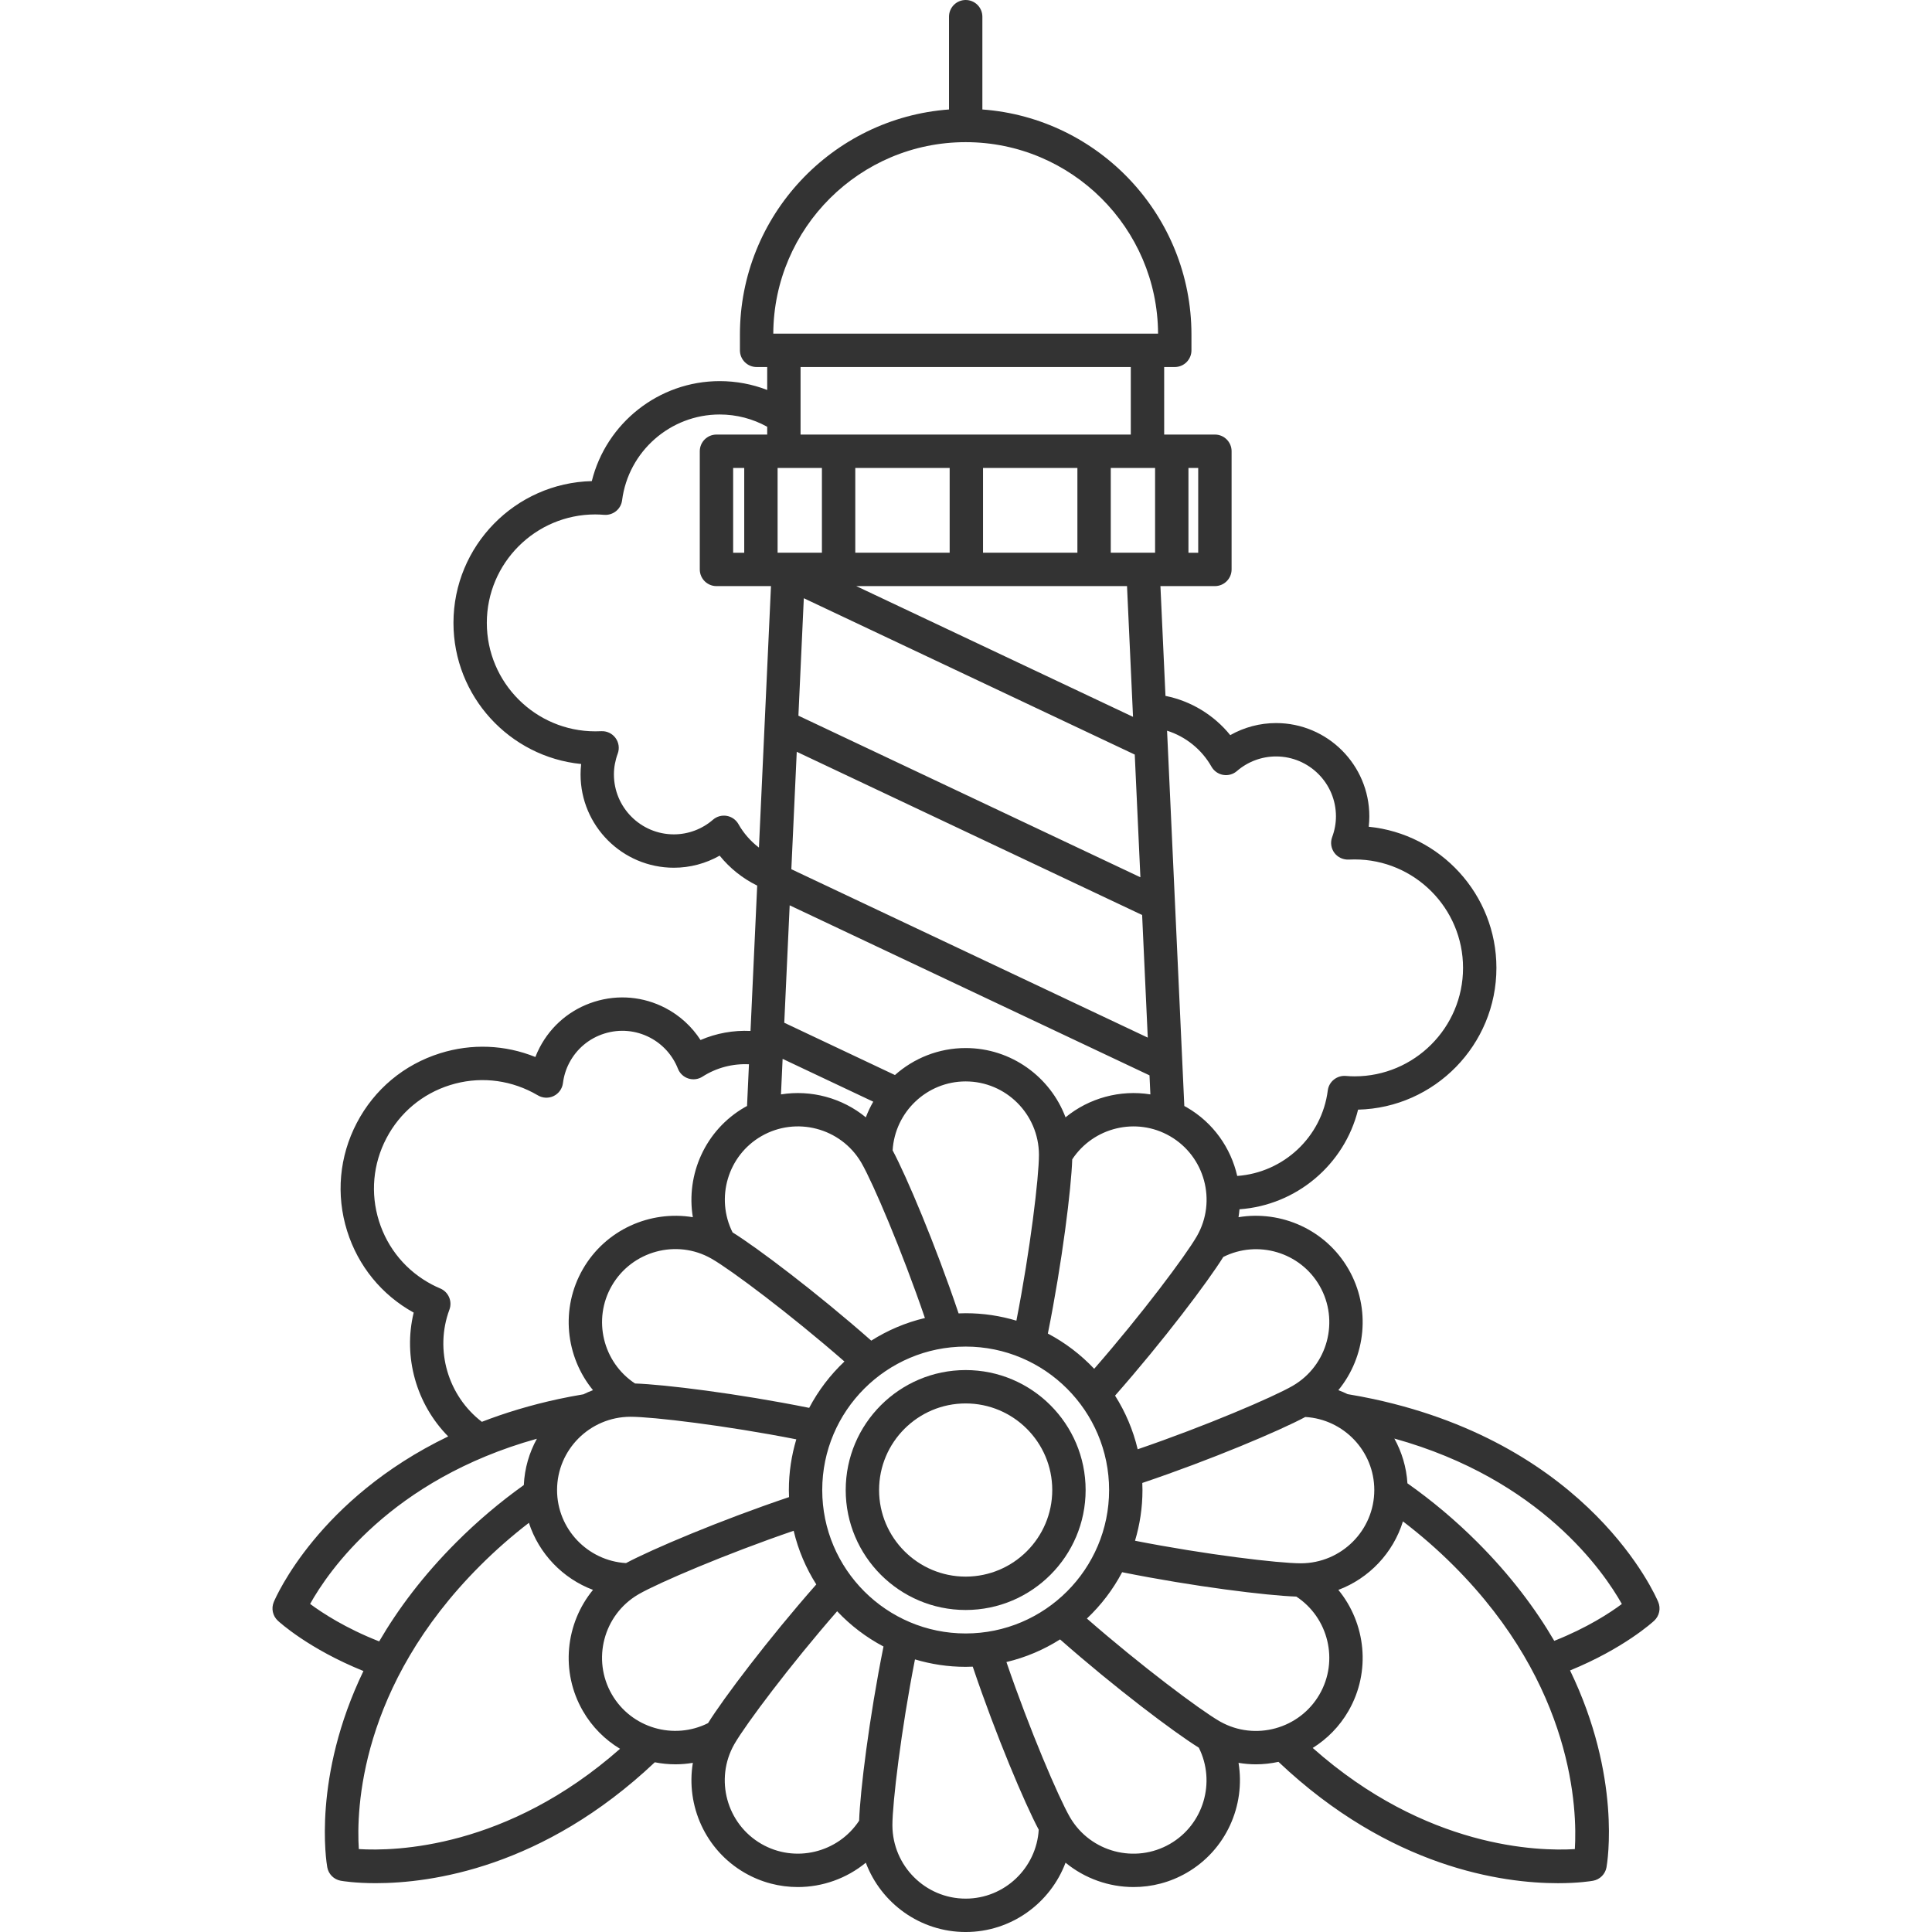 <?xml version="1.0" encoding="iso-8859-1"?>
<!-- Generator: Adobe Illustrator 18.0.0, SVG Export Plug-In . SVG Version: 6.00 Build 0)  -->
<!DOCTYPE svg PUBLIC "-//W3C//DTD SVG 1.1//EN" "http://www.w3.org/Graphics/SVG/1.1/DTD/svg11.dtd">
<svg version="1.1" id="Capa_1" xmlns="http://www.w3.org/2000/svg" xmlns:xlink="http://www.w3.org/1999/xlink" x="0px" y="0px"
	 viewBox="0 0 463.179 463.179" style="enable-background:new 0 0 463.179 463.179;" xml:space="preserve">
	 <style type="text/css">
		.st0{fill:#333333;}
	 </style>
<g>
	<path class="st0" d="M397.547,384.064c-0.639-1.524-16.235-37.466-68.309-48.666c-1.97-0.423-3.992-0.805-6.16-1.165
		c-0.721-0.352-1.462-0.67-2.219-0.955c6.568-7.999,7.878-19.573,2.416-29.037c-5.464-9.463-16.141-14.117-26.353-12.429
		c0.104-0.631,0.18-1.265,0.236-1.899c13.659-0.967,25.163-10.706,28.43-23.884c18.363-0.445,33.164-15.521,33.164-33.99
		c0-17.604-13.449-32.127-30.612-33.833c0.095-0.828,0.143-1.661,0.143-2.497c0-12.329-10.031-22.36-22.36-22.36
		c-3.871,0-7.652,1.009-10.983,2.893c-3.911-4.835-9.423-8.189-15.529-9.406l-1.21-26.323h13.061c2.209,0,4-1.791,4-4v-28.33
		c0-2.209-1.791-4-4-4h-12.163V87.991h2.54c2.209,0,4-1.791,4-4v-3.785c0-28.498-22.143-51.905-50.125-53.961V4c0-2.209-1.791-4-4-4
		s-4,1.791-4,4v22.245c-27.982,2.056-50.125,25.464-50.125,53.961v3.785c0,2.209,1.791,4,4,4h2.54v5.5
		c-3.604-1.395-7.45-2.122-11.386-2.122c-14.618,0-27.213,10.079-30.664,23.971c-18.364,0.445-33.166,15.521-33.166,33.99
		c0,17.605,13.45,32.129,30.615,33.833c-0.097,0.831-0.145,1.664-0.145,2.496c0,12.335,10.035,22.37,22.37,22.37
		c3.866,0,7.645-1.011,10.978-2.896c2.436,3.022,5.511,5.468,8.999,7.183l-1.604,34.844c-4.089-0.195-8.204,0.542-11.981,2.174
		c-2.079-3.215-4.959-5.861-8.387-7.655c-5.294-2.768-11.35-3.309-17.047-1.526c-5.699,1.785-10.363,5.684-13.127,10.972
		c-0.389,0.739-0.734,1.501-1.035,2.281c-7.268-2.938-15.258-3.271-22.838-0.897c-8.668,2.713-15.761,8.642-19.969,16.691
		c-4.21,8.048-5.035,17.251-2.322,25.915c2.633,8.409,8.294,15.335,15.957,19.569c-2.59,10.66,0.651,21.965,8.271,29.685
		c-31.084,14.974-41.298,38.471-41.812,39.697c-0.647,1.545-0.263,3.329,0.962,4.471c0.322,0.301,7.374,6.761,20.532,12.073
		c-12.263,25.434-8.881,45.871-8.672,47.044c0.294,1.649,1.585,2.939,3.233,3.234c0.428,0.076,3.463,0.584,8.4,0.584
		c13.224-0.001,40.076-3.659,66.893-28.982c1.631,0.321,3.295,0.486,4.966,0.486c1.385,0,2.774-0.125,4.155-0.354
		c-1.69,10.214,2.965,20.898,12.43,26.364c4.009,2.314,8.395,3.414,12.729,3.414c5.9,0,11.695-2.048,16.307-5.836
		c3.642,9.691,13.012,16.616,23.941,16.616c10.925,0,20.295-6.922,23.941-16.62c4.614,3.79,10.412,5.84,16.314,5.84
		c4.334,0,8.721-1.1,12.727-3.414c9.463-5.464,14.118-16.147,12.432-26.361c1.379,0.228,2.766,0.353,4.148,0.353
		c1.831,0,3.65-0.208,5.429-0.592c26.846,25.424,53.755,29.092,67.001,29.091c4.937,0,7.977-0.507,8.405-0.584
		c1.648-0.295,2.938-1.585,3.233-3.233c0.21-1.176,3.609-21.689-8.736-47.191c12.933-5.285,19.86-11.633,20.18-11.931
		C397.809,387.394,398.194,385.609,397.547,384.064z M311.905,374.789c-5.379,0-22.828-2.079-39.794-5.41
		c1.156-3.854,1.786-7.934,1.786-12.159c0-0.569-0.021-1.133-0.043-1.696c16.568-5.583,32.936-12.532,39.08-15.816
		c9.202,0.537,16.54,8.188,16.54,17.512C329.474,366.864,321.627,374.746,311.905,374.789z M231.509,391.607
		c-18.961,0-34.387-15.426-34.387-34.388s15.426-34.388,34.387-34.388c18.962,0,34.388,15.426,34.388,34.388
		S250.471,391.607,231.509,391.607z M189.165,358.915c-16.573,5.587-32.945,12.54-39.083,15.821
		c-9.198-0.546-16.532-8.199-16.532-17.516c0-9.647,7.849-17.526,17.57-17.564c5.378,0,22.825,2.08,39.787,5.41
		c-1.155,3.853-1.785,7.931-1.785,12.155C189.122,357.788,189.143,358.352,189.165,358.915z M251.214,319.707
		c3.449-17.144,5.615-34.802,5.844-41.763c5.066-7.692,15.361-10.218,23.435-5.557c8.353,4.822,11.256,15.556,6.471,23.929
		c-0.01,0.017-0.02,0.034-0.029,0.05c-0.004,0.006-0.007,0.013-0.011,0.02c-2.684,4.654-13.218,18.733-24.601,31.771
		C259.121,324.765,255.372,321.901,251.214,319.707z M229.815,314.875c-5.576-16.557-12.53-32.939-15.816-39.089
		c0.546-9.194,8.196-16.527,17.511-16.527c9.645,0,17.527,7.845,17.569,17.569c0,5.376-2.079,22.823-5.409,39.789
		c-3.854-1.156-7.934-1.786-12.16-1.786C230.941,314.832,230.378,314.853,229.815,314.875z M275.166,248.759l-85.449-40.374
		l1.296-28.15l82.802,39.126L275.166,248.759z M273.399,210.318l-81.988-38.741l1.296-28.156l79.34,37.482L273.399,210.318z
		 M276.922,112.183v20.327h-10.625v-20.327H276.922z M258.297,132.51h-22.625v-20.327h22.625V132.51z M227.672,132.51h-22.625
		v-20.327h22.625V132.51z M197.047,132.51h-10.625v-20.327h10.625V132.51z M178.422,132.513h-2.657v-20.33h2.657V132.513z
		 M275.582,257.803l0.21,4.568c-7.228-1.157-14.678,0.852-20.339,5.499c-3.644-9.688-13.015-16.61-23.944-16.61
		c-6.493,0-12.435,2.449-16.955,6.47l-26.532-12.537l1.296-28.149L275.582,257.803z M187.624,253.852l21.73,10.268
		c-0.688,1.195-1.287,2.447-1.779,3.752c-5.663-4.648-13.116-6.658-20.344-5.501L187.624,253.852z M182.533,272.387
		c8.31-4.797,18.996-1.996,23.89,6.238c0.045,0.086,0.094,0.169,0.146,0.251c2.72,4.751,9.607,20.836,15.172,37.105
		c-4.626,1.096-8.959,2.949-12.864,5.426c-13.157-11.593-27.394-22.316-33.25-25.95
		C171.501,287.221,174.461,277.047,182.533,272.387z M170.55,301.741c0.043,0.025,0.08,0.046,0.125,0.07
		c4.651,2.682,18.729,13.214,31.771,24.596c-3.393,3.202-6.259,6.953-8.453,11.115c-17.129-3.449-34.779-5.615-41.749-5.845
		c-7.699-5.066-10.229-15.36-5.567-23.435C151.499,299.889,162.232,296.986,170.55,301.741z M316.346,308.241
		c4.822,8.354,1.966,19.102-6.392,23.973c-0.01,0.006-0.038,0.022-0.066,0.04c-4.691,2.7-20.81,9.607-37.14,15.196
		c-1.096-4.625-2.949-8.958-5.425-12.862c11.567-13.124,22.272-27.331,25.95-33.247C301.51,297.211,311.688,300.17,316.346,308.241z
		 M290.442,183.803c0.591,1.043,1.619,1.766,2.801,1.97c1.183,0.202,2.393-0.134,3.298-0.92c2.607-2.259,5.938-3.503,9.381-3.503
		c7.918,0,14.36,6.442,14.36,14.36c0,1.68-0.306,3.354-0.909,4.976c-0.471,1.266-0.271,2.682,0.529,3.769
		c0.801,1.085,2.1,1.682,3.443,1.62c0.466-0.026,0.932-0.034,1.406-0.034c14.337,0,26,11.663,26,26s-11.663,26-26,26
		c-0.674,0-1.386-0.032-2.114-0.096c-2.121-0.169-4.042,1.35-4.313,3.479c-1.424,11.167-10.614,19.701-21.711,20.498
		c-1.531-6.7-5.727-12.772-12.121-16.462c-0.186-0.107-0.375-0.204-0.563-0.306l-4.136-89.976
		C284.244,176.583,288.089,179.653,290.442,183.803z M271.632,171.858l-66.351-31.346h64.91L271.632,171.858z M287.26,132.513
		h-2.339v-20.33h2.339V132.513z M231.512,34.081c25.362,0,46.009,20.575,46.124,45.91h-92.249
		C185.504,54.656,206.151,34.081,231.512,34.081z M271.097,87.991v16.191h-79.17V87.991H271.097z M177.034,197.573
		c-0.59-1.045-1.619-1.771-2.801-1.975c-1.181-0.202-2.395,0.132-3.302,0.919c-2.614,2.265-5.945,3.512-9.38,3.512
		c-7.924,0-14.37-6.446-14.37-14.37c0-1.657,0.308-3.336,0.916-4.991c0.463-1.263,0.261-2.674-0.539-3.756
		c-0.8-1.081-2.085-1.686-3.433-1.616c-0.468,0.025-0.937,0.034-1.413,0.034c-14.336,0-26-11.663-26-26s11.664-26,26-26
		c0.726,0,1.47,0.048,2.167,0.099c2.117,0.143,3.991-1.373,4.261-3.48c1.505-11.732,11.565-20.579,23.403-20.579
		c4.02,0,7.912,1.019,11.386,2.943v1.87h-12.163c-2.209,0-4,1.791-4,4v28.33c0,2.209,1.791,4,4,4h13.069l-2.886,62.688
		C179.967,201.683,178.283,199.783,177.034,197.573z M107.742,313.977c0.744-2.001-0.215-4.233-2.178-5.072
		c-0.801-0.342-1.392-0.619-1.948-0.916c-6.157-3.219-10.69-8.641-12.765-15.266c-2.074-6.625-1.443-13.662,1.777-19.816
		c3.218-6.157,8.641-10.69,15.27-12.766c6.627-2.073,13.667-1.443,19.858,1.796c0.399,0.203,0.782,0.414,1.156,0.643
		c1.158,0.704,2.593,0.775,3.815,0.189c1.221-0.588,2.062-1.754,2.234-3.098c0.22-1.724,0.727-3.349,1.507-4.835
		c1.777-3.4,4.772-5.904,8.431-7.05c3.66-1.146,7.549-0.797,10.949,0.98c3.044,1.593,5.417,4.239,6.683,7.452
		c0.439,1.115,1.354,1.974,2.495,2.342c1.141,0.366,2.384,0.203,3.393-0.444c3.327-2.142,7.252-3.156,11.138-2.965l-0.46,10.002
		c-0.188,0.102-0.377,0.199-0.563,0.306c-9.464,5.464-14.118,16.143-12.429,26.355c-10.211-1.687-20.89,2.965-26.354,12.428
		c-5.463,9.464-4.152,21.037,2.416,29.037c-0.784,0.294-1.549,0.626-2.294,0.994c-2.078,0.349-4.028,0.718-5.931,1.127
		c-6.739,1.449-12.856,3.319-18.42,5.469C107.413,334.659,104.138,323.671,107.742,313.977z M74.348,384.525
		c4.247-7.626,19.268-29.815,54.368-39.599c-1.835,3.325-2.951,7.096-3.136,11.103c-5.694,4.063-11.12,8.655-16.147,13.682
		c-8.01,8.01-14.022,16.064-18.529,23.798C82.854,390.352,77.249,386.68,74.348,384.525z M86.026,443.301
		c-0.604-9.272,0.094-38.963,29.064-67.933c3.693-3.694,7.616-7.133,11.708-10.283c2.406,7.4,8.106,13.342,15.367,16.074
		c-6.571,8.002-7.881,19.581-2.416,29.043c2.227,3.856,5.325,6.902,8.898,9.058C121.533,443.185,94.731,443.843,86.026,443.301z
		 M146.677,406.202c-4.801-8.313-1.995-19.002,6.248-23.893c0.085-0.046,0.168-0.095,0.25-0.146
		c4.739-2.714,20.812-9.598,37.097-15.174c1.096,4.626,2.949,8.958,5.426,12.863c-11.558,13.118-22.269,27.334-25.949,33.251
		C161.519,417.234,151.341,414.276,146.677,406.202z M182.533,442.057c-8.327-4.809-11.239-15.495-6.516-23.855
		c0.043-0.069,0.082-0.137,0.12-0.206c2.748-4.724,13.241-18.74,24.561-31.712c3.202,3.393,6.953,6.258,11.114,8.452
		c-3.449,17.139-5.615,34.794-5.845,41.759C200.903,444.191,190.608,446.718,182.533,442.057z M231.509,455.179
		c-9.643,0-17.521-7.845-17.564-17.564c0-5.376,2.08-22.825,5.41-39.791c3.853,1.155,7.93,1.785,12.154,1.785
		c0.57,0,1.135-0.021,1.7-0.043c5.579,16.568,12.537,32.955,15.816,39.088C248.479,447.846,240.827,455.179,231.509,455.179z
		 M280.491,442.057c-8.312,4.802-19.004,1.994-23.895-6.253c-0.041-0.075-0.084-0.149-0.13-0.222
		c-2.712-4.726-9.61-20.831-15.184-37.125c4.625-1.096,8.956-2.949,12.86-5.425c13.137,11.575,27.357,22.289,33.264,25.959
		C291.523,427.226,288.559,437.398,280.491,442.057z M292.572,412.76c-0.093-0.059-0.188-0.113-0.286-0.164
		c-4.72-2.745-18.731-13.234-31.713-24.564c3.391-3.201,6.256-6.95,8.449-11.109c17.138,3.448,34.794,5.615,41.762,5.844
		c7.697,5.065,10.224,15.359,5.563,23.434C311.553,414.505,300.916,417.422,292.572,412.76z M377.555,443.306
		c-8.757,0.536-35.678-0.14-62.843-24.251c3.432-2.143,6.406-5.119,8.563-8.854c5.463-9.466,4.153-21.04-2.415-29.038
		c7.373-2.773,13.142-8.86,15.481-16.427c4.266,3.251,8.346,6.81,12.172,10.635C377.351,404.208,378.127,434.01,377.555,443.306z
		 M372.62,393.378c-4.498-7.693-10.485-15.699-18.449-23.663c-5.192-5.193-10.823-9.926-16.752-14.104
		c-0.243-3.87-1.351-7.511-3.137-10.731c35.082,9.739,50.257,32.033,54.543,39.662C385.979,386.662,380.528,390.242,372.62,393.378z
		"/>
	<path class="st0" d="M231.509,328.461c-15.857,0-28.758,12.901-28.758,28.759s12.901,28.759,28.758,28.759s28.759-12.901,28.759-28.759
		S247.367,328.461,231.509,328.461z M231.509,377.979c-11.446,0-20.758-9.313-20.758-20.759s9.312-20.759,20.758-20.759
		s20.759,9.313,20.759,20.759S242.956,377.979,231.509,377.979z"/>
</g>
</svg>
